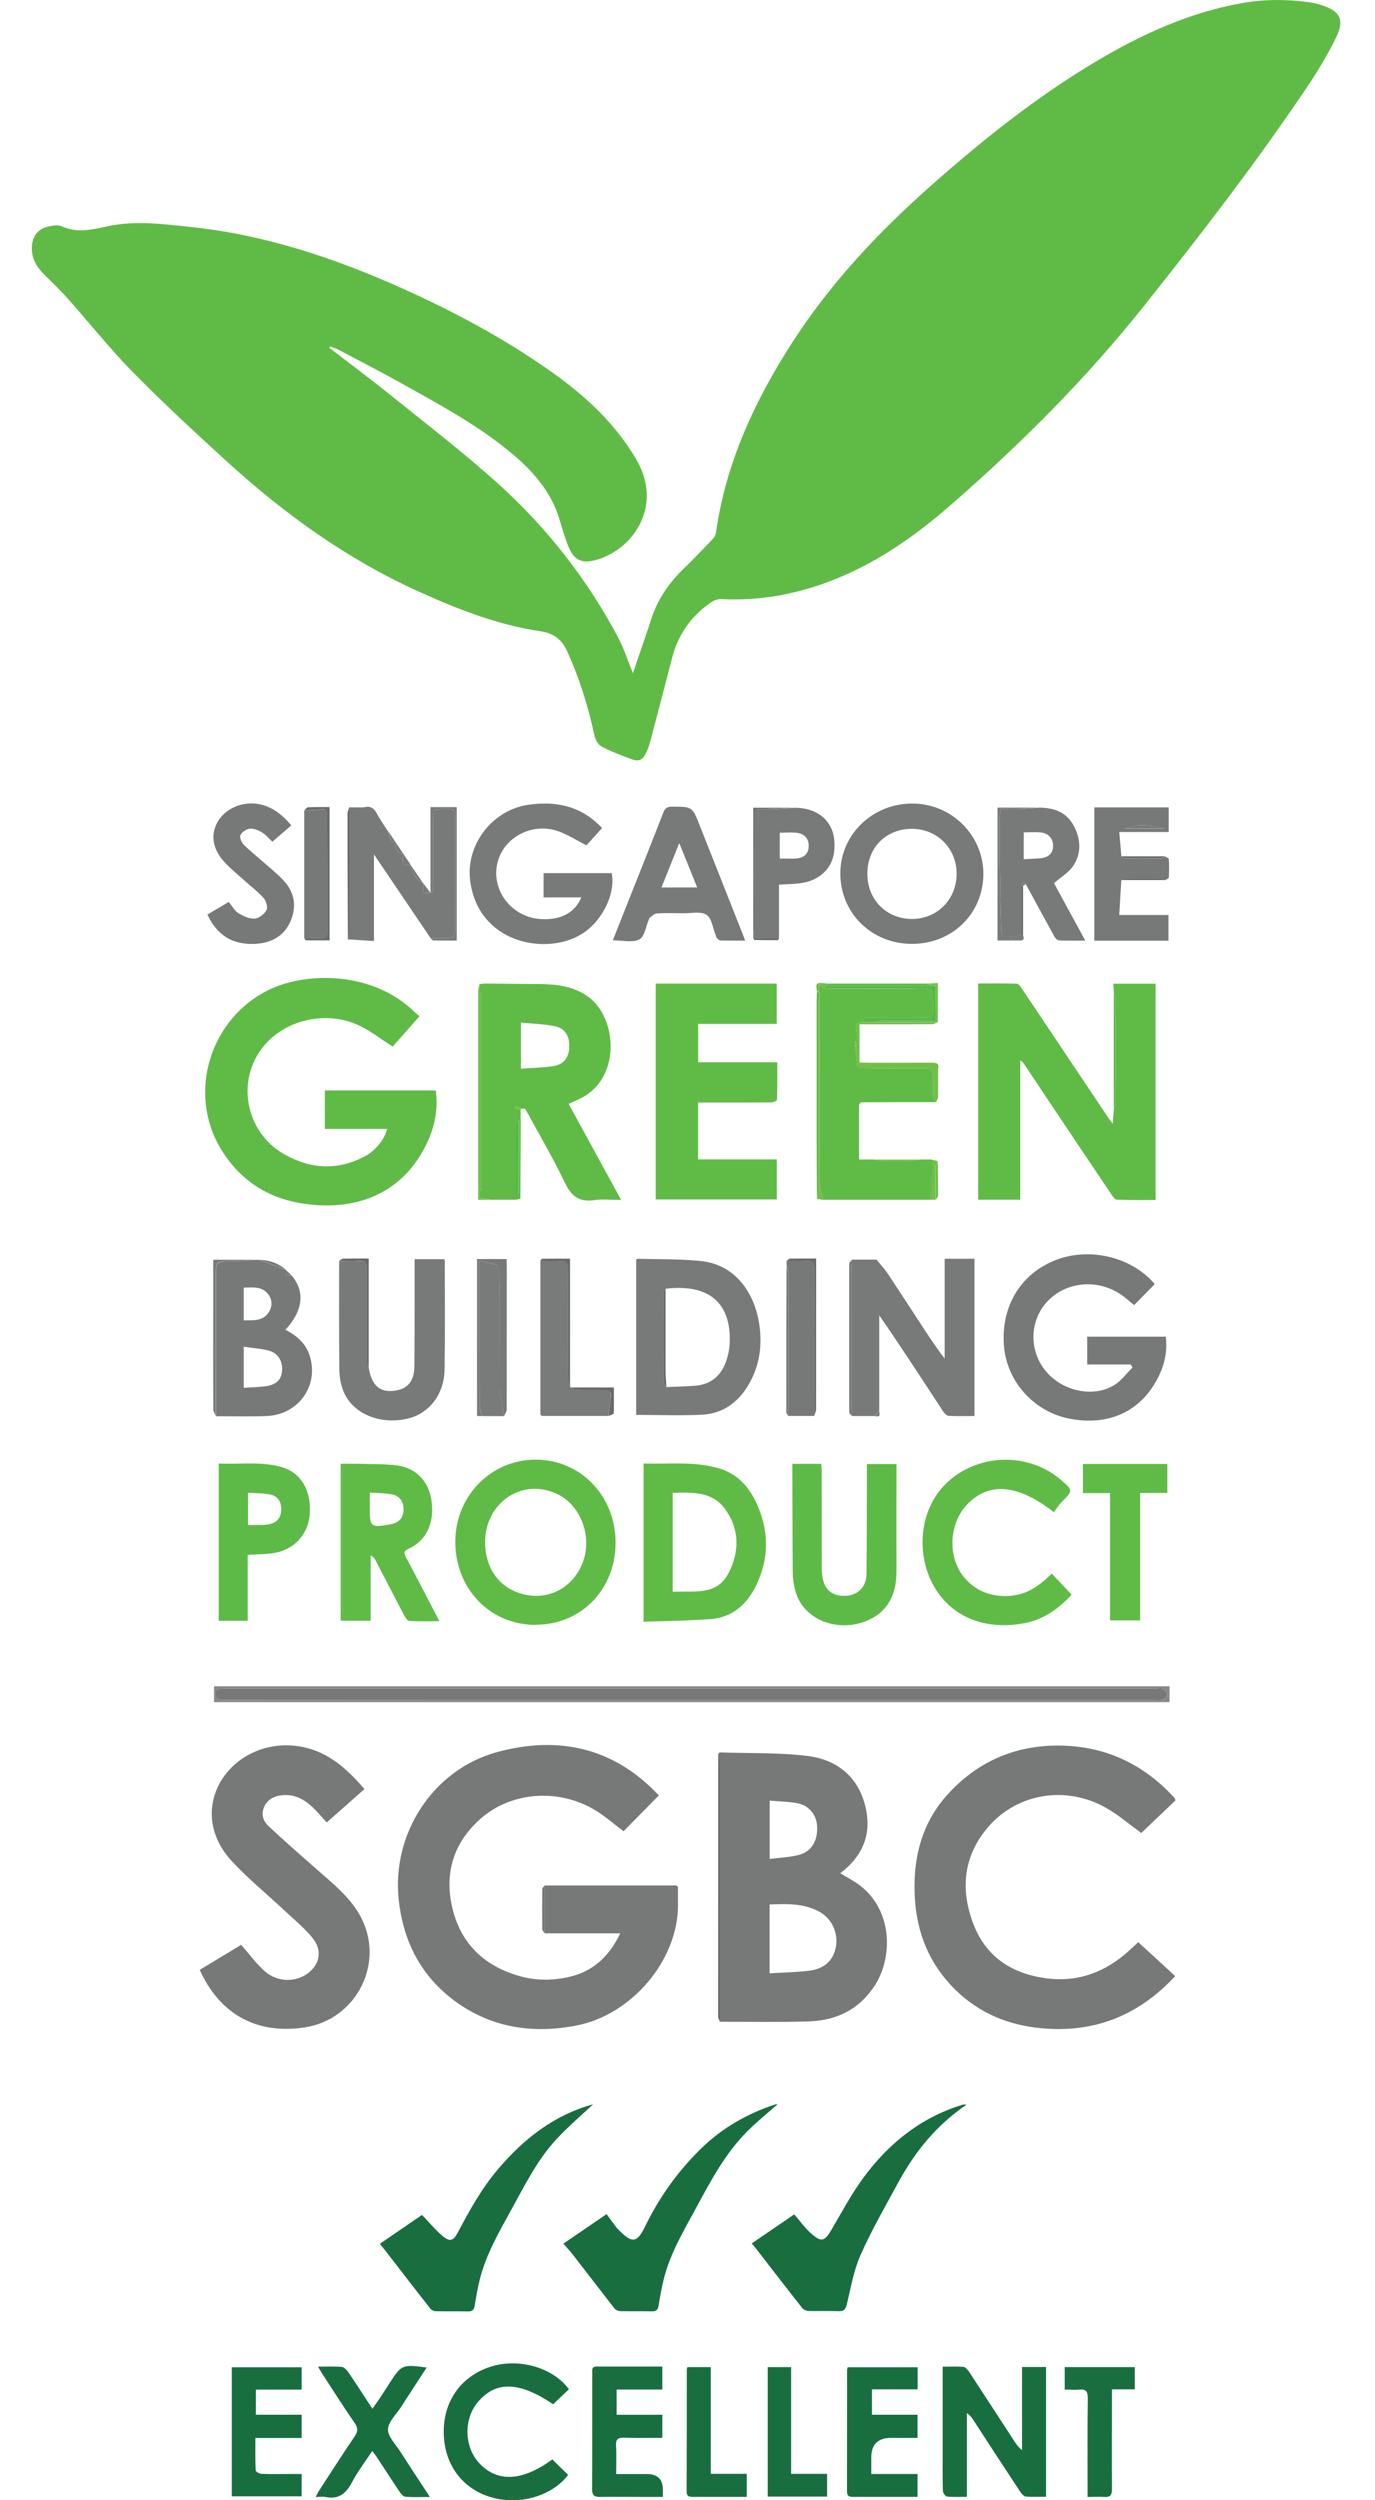 <svg width="33" height="60" viewBox="0 0 33 60" fill="none" xmlns="http://www.w3.org/2000/svg">
<path d="M18.04 53.838C18.389 53.599 18.728 53.369 19.062 53.139C19.201 53.299 19.315 53.463 19.46 53.592C19.715 53.82 19.791 53.79 19.961 53.499C20.207 53.078 20.439 52.643 20.728 52.252C21.329 51.437 22.094 50.822 23.079 50.515C23.111 50.506 23.145 50.495 23.193 50.508C23.123 50.558 23.052 50.608 22.982 50.663C22.376 51.123 21.921 51.708 21.561 52.37C21.25 52.944 20.922 53.51 20.658 54.104C20.492 54.475 20.421 54.892 20.326 55.292C20.296 55.42 20.253 55.468 20.121 55.463C19.888 55.454 19.654 55.463 19.422 55.459C19.367 55.459 19.292 55.434 19.26 55.395C18.892 54.931 18.53 54.459 18.168 53.991C18.134 53.945 18.095 53.902 18.043 53.838H18.04Z" fill="#196E40"/>
<path d="M10.126 53.15C10.297 53.329 10.443 53.505 10.611 53.65C10.791 53.805 10.877 53.785 10.991 53.568C11.269 53.043 11.556 52.524 11.943 52.066C12.575 51.313 13.329 50.742 14.235 50.498C13.971 50.746 13.654 51.017 13.372 51.317C12.901 51.818 12.598 52.435 12.268 53.034C11.977 53.564 11.672 54.09 11.519 54.684C11.465 54.898 11.428 55.116 11.392 55.335C11.376 55.437 11.33 55.471 11.23 55.469C10.973 55.464 10.718 55.469 10.461 55.464C10.415 55.464 10.358 55.439 10.331 55.405C9.953 54.925 9.582 54.442 9.209 53.96C9.184 53.928 9.159 53.898 9.116 53.846C9.462 53.609 9.801 53.377 10.126 53.154V53.15Z" fill="#196E40"/>
<path d="M13.522 53.841C13.875 53.6 14.21 53.373 14.558 53.133C14.64 53.245 14.717 53.352 14.797 53.457C14.815 53.48 14.835 53.5 14.856 53.52C15.168 53.837 15.286 53.83 15.48 53.434C15.819 52.735 16.263 52.112 16.818 51.568C17.328 51.067 17.929 50.725 18.602 50.502C18.623 50.496 18.648 50.498 18.664 50.496C18.427 50.705 18.179 50.905 17.954 51.128C17.419 51.656 17.071 52.312 16.718 52.963C16.42 53.516 16.092 54.058 15.935 54.674C15.88 54.888 15.844 55.107 15.807 55.325C15.791 55.423 15.755 55.469 15.65 55.467C15.393 55.462 15.138 55.467 14.881 55.462C14.833 55.462 14.772 55.428 14.742 55.391C14.41 54.966 14.082 54.536 13.75 54.108C13.686 54.026 13.613 53.948 13.524 53.846L13.522 53.841Z" fill="#196E40"/>
<path d="M23.205 59.918C23.027 59.918 22.877 59.927 22.727 59.911C22.688 59.907 22.631 59.823 22.629 59.775C22.62 59.483 22.624 59.192 22.624 58.901C22.624 58.277 22.624 57.654 22.624 57.03C22.624 56.962 22.624 56.891 22.624 56.795C22.802 56.795 22.966 56.786 23.125 56.8C23.173 56.805 23.225 56.871 23.259 56.918C23.623 57.474 23.985 58.031 24.347 58.587C24.395 58.66 24.443 58.73 24.529 58.798V56.802H25.105V59.916C24.944 59.916 24.782 59.925 24.62 59.911C24.573 59.907 24.518 59.845 24.486 59.798C24.104 59.219 23.726 58.637 23.348 58.056C23.314 58.004 23.275 57.954 23.205 57.908V59.918Z" fill="#196E40"/>
<path d="M13.652 57.338C13.527 57.457 13.401 57.577 13.276 57.696C12.459 57.147 11.902 57.133 11.471 57.641C11.121 58.055 11.137 58.722 11.508 59.116C11.943 59.578 12.541 59.544 13.256 59.02C13.383 59.146 13.508 59.269 13.636 59.391C13.231 59.924 12.402 60.142 11.71 59.904C11.037 59.671 10.638 59.075 10.65 58.322C10.661 57.587 11.089 57.011 11.785 56.792C12.457 56.581 13.274 56.817 13.654 57.336L13.652 57.338Z" fill="#196E40"/>
<path d="M7.641 56.794C7.85 56.794 8.028 56.785 8.205 56.801C8.26 56.806 8.319 56.87 8.356 56.922C8.549 57.204 8.733 57.493 8.938 57.805C9.009 57.703 9.07 57.621 9.125 57.536C9.2 57.425 9.271 57.311 9.343 57.2C9.639 56.742 9.648 56.738 10.24 56.815C10.028 57.138 9.824 57.455 9.621 57.769C9.507 57.944 9.314 58.121 9.312 58.301C9.312 58.479 9.498 58.661 9.61 58.836C9.835 59.189 10.067 59.537 10.318 59.922C10.099 59.922 9.91 59.931 9.724 59.915C9.676 59.91 9.623 59.842 9.589 59.794C9.4 59.514 9.218 59.23 9.032 58.948C9.007 58.911 8.977 58.877 8.934 58.818C8.761 59.08 8.581 59.316 8.444 59.576C8.303 59.842 8.123 59.986 7.812 59.922C7.746 59.908 7.673 59.922 7.575 59.922C7.609 59.858 7.63 59.815 7.655 59.774C7.937 59.339 8.217 58.902 8.508 58.474C8.588 58.356 8.599 58.274 8.515 58.151C8.253 57.771 8.007 57.384 7.755 56.997C7.718 56.94 7.684 56.881 7.634 56.797L7.641 56.794Z" fill="#196E40"/>
<path d="M7.24 58.506H6.129C6.129 58.775 6.125 59.029 6.136 59.282C6.136 59.314 6.223 59.364 6.271 59.366C6.51 59.376 6.749 59.369 6.988 59.369C7.067 59.369 7.149 59.369 7.24 59.369V59.906H5.563V56.808H7.24V57.345H6.141V57.948H7.24V58.506Z" fill="#196E40"/>
<path d="M15.896 56.795V57.343H14.799V57.949H15.896V58.502C15.586 58.502 15.286 58.509 14.986 58.499C14.838 58.495 14.774 58.531 14.785 58.693C14.799 58.907 14.788 59.123 14.788 59.371C15.043 59.371 15.284 59.371 15.527 59.371C15.784 59.371 15.911 59.5 15.91 59.758C15.91 59.804 15.91 59.852 15.91 59.92C15.75 59.92 15.6 59.92 15.452 59.92C15.102 59.92 14.751 59.915 14.403 59.92C14.264 59.922 14.21 59.883 14.21 59.733C14.216 58.807 14.212 57.878 14.214 56.952C14.214 56.879 14.194 56.792 14.316 56.792C14.84 56.792 15.363 56.792 15.901 56.792L15.896 56.795Z" fill="#196E40"/>
<path d="M22.024 56.808V57.338H20.927V57.948H22.021V58.504C21.81 58.504 21.598 58.504 21.384 58.504C21.068 58.504 20.911 58.661 20.911 58.975C20.911 59.098 20.911 59.218 20.911 59.369H22.021V59.919C21.773 59.919 21.523 59.919 21.272 59.919C21.004 59.919 20.735 59.919 20.467 59.919C20.376 59.919 20.328 59.897 20.328 59.792C20.33 58.818 20.328 57.844 20.33 56.87C20.33 56.854 20.337 56.838 20.344 56.808H22.019H22.024Z" fill="#196E40"/>
<path d="M25.553 57.345V56.805H27.235V57.338H26.687C26.687 57.426 26.687 57.495 26.687 57.563C26.687 58.287 26.682 59.008 26.687 59.732C26.687 59.878 26.644 59.932 26.5 59.921C26.375 59.912 26.248 59.921 26.102 59.921C26.102 59.832 26.102 59.764 26.102 59.696C26.102 58.979 26.097 58.262 26.107 57.545C26.107 57.379 26.054 57.329 25.897 57.345C25.788 57.356 25.679 57.345 25.553 57.345Z" fill="#196E40"/>
<path d="M18.987 59.366H19.85V59.912H18.425V56.805H18.987V59.366Z" fill="#196E40"/>
<path d="M16.502 56.805H17.059V59.366H17.922V59.919C17.819 59.919 17.717 59.919 17.614 59.919C17.289 59.919 16.961 59.919 16.636 59.919C16.547 59.919 16.479 59.914 16.479 59.791C16.483 58.813 16.483 57.834 16.483 56.855C16.483 56.844 16.49 56.835 16.499 56.805H16.502Z" fill="#196E40"/>
<path d="M7.905 8.348C8.376 8.71 8.854 9.065 9.316 9.436C10.208 10.155 11.121 10.854 11.97 11.621C13.14 12.679 14.105 13.918 14.845 15.317C14.981 15.577 15.07 15.859 15.191 16.157C15.234 16.025 15.275 15.905 15.316 15.784C15.421 15.477 15.53 15.172 15.628 14.862C15.778 14.393 16.044 14.002 16.395 13.66C16.636 13.426 16.868 13.185 17.1 12.941C17.141 12.898 17.178 12.836 17.184 12.78C17.419 11.109 18.111 9.623 19.012 8.223C19.934 6.791 21.09 5.562 22.363 4.438C23.639 3.309 24.971 2.251 26.448 1.39C27.495 0.78 28.592 0.293 29.794 0.077C30.333 -0.021 30.877 -0.021 31.421 0.054C31.519 0.068 31.615 0.091 31.708 0.12C32.156 0.261 32.275 0.464 32.072 0.887C31.863 1.322 31.606 1.741 31.335 2.141C30.131 3.928 28.815 5.633 27.474 7.319C26.091 9.063 24.525 10.627 22.854 12.088C21.973 12.859 21.026 13.528 19.922 13.947C19.085 14.266 18.218 14.423 17.319 14.377C17.239 14.373 17.146 14.4 17.08 14.446C16.599 14.769 16.283 15.21 16.135 15.773C15.96 16.451 15.782 17.127 15.603 17.805C15.58 17.894 15.546 17.983 15.507 18.065C15.425 18.244 15.336 18.285 15.147 18.215C14.906 18.124 14.66 18.035 14.435 17.914C14.351 17.869 14.285 17.741 14.264 17.639C14.114 16.94 13.902 16.264 13.604 15.613C13.477 15.338 13.283 15.197 12.971 15.149C11.938 14.996 10.973 14.616 10.026 14.186C8.328 13.415 6.833 12.338 5.46 11.088C4.687 10.383 3.917 9.671 3.182 8.924C2.636 8.369 2.149 7.752 1.63 7.169C1.45 6.967 1.252 6.778 1.059 6.586C0.874 6.404 0.754 6.195 0.765 5.926C0.776 5.656 0.924 5.478 1.188 5.43C1.284 5.412 1.398 5.392 1.48 5.43C1.853 5.601 2.206 5.512 2.583 5.43C3.241 5.289 3.91 5.376 4.573 5.446C6.35 5.633 8.019 6.188 9.639 6.914C10.889 7.474 12.093 8.118 13.213 8.908C14.032 9.486 14.76 10.149 15.275 11.032C15.908 12.122 15.225 13.144 14.367 13.419C13.966 13.547 13.77 13.46 13.622 13.066C13.554 12.882 13.495 12.693 13.44 12.504C13.236 11.785 12.758 11.266 12.198 10.811C11.412 10.171 10.522 9.696 9.644 9.204C9.139 8.922 8.624 8.658 8.112 8.387C8.053 8.355 7.987 8.339 7.923 8.316C7.916 8.328 7.912 8.339 7.905 8.35V8.348Z" fill="#60BB46"/>
<path d="M16.272 45.733C16.265 47.044 15.165 48.353 13.825 48.61C12.78 48.81 11.788 48.662 10.916 48.02C10.101 47.419 9.676 46.586 9.569 45.587C9.398 44.001 10.393 42.465 11.929 42.046C13.408 41.643 14.738 41.939 15.812 43.086C15.523 43.38 15.241 43.666 14.965 43.946C14.744 43.78 14.537 43.596 14.303 43.452C13.422 42.908 12.27 42.992 11.533 43.646C10.864 44.237 10.654 44.991 10.868 45.833C11.084 46.682 11.669 47.21 12.514 47.433C12.876 47.529 13.247 47.529 13.615 47.451C14.212 47.328 14.612 46.967 14.886 46.395H13.071C13.071 46.013 13.071 45.63 13.071 45.246C14.125 45.246 15.181 45.246 16.235 45.246C16.247 45.257 16.258 45.269 16.272 45.282V45.35C16.272 45.478 16.272 45.605 16.272 45.733Z" fill="#777979"/>
<path d="M17.241 42.081C17.255 42.072 17.267 42.054 17.28 42.054C17.979 42.077 18.685 42.054 19.377 42.138C20.075 42.225 20.59 42.623 20.767 43.342C20.931 44 20.715 44.537 20.166 44.954C20.273 45.018 20.371 45.075 20.467 45.131C21.434 45.703 21.45 46.936 21.004 47.633C20.631 48.218 20.084 48.486 19.415 48.509C18.703 48.532 17.99 48.516 17.278 48.518C17.278 46.445 17.278 44.369 17.278 42.295C17.278 42.225 17.253 42.154 17.239 42.084L17.241 42.081ZM18.471 47.355C18.796 47.335 19.103 47.33 19.406 47.294C19.675 47.262 19.909 47.15 20.018 46.873C20.166 46.502 20.014 46.062 19.654 45.871C19.283 45.673 18.878 45.687 18.471 45.703V47.355ZM18.473 44.61C18.723 44.576 18.962 44.572 19.185 44.51C19.483 44.426 19.625 44.171 19.611 43.834C19.599 43.561 19.427 43.333 19.149 43.276C18.933 43.233 18.707 43.231 18.473 43.21V44.608V44.61Z" fill="#777979"/>
<path d="M28.217 43.2C27.937 43.467 27.654 43.735 27.39 43.988C27.106 43.781 26.851 43.56 26.562 43.394C25.606 42.841 24.425 43.023 23.719 43.84C23.116 44.539 23.043 45.349 23.366 46.184C23.671 46.967 24.295 47.37 25.117 47.475C25.895 47.575 26.55 47.315 27.117 46.794C27.195 46.724 27.27 46.653 27.318 46.608C27.616 46.881 27.912 47.151 28.205 47.422C27.324 48.369 26.271 48.788 25.005 48.674C24.199 48.601 23.494 48.312 22.913 47.734C22.185 47.008 21.916 46.114 21.951 45.11C21.978 44.345 22.215 43.651 22.729 43.077C23.478 42.244 24.429 41.851 25.544 41.892C26.569 41.93 27.434 42.344 28.137 43.091C28.157 43.111 28.176 43.134 28.194 43.157C28.201 43.166 28.203 43.178 28.212 43.203L28.217 43.2Z" fill="#777979"/>
<path d="M10.069 24.385C9.828 24.659 9.617 24.9 9.425 25.116C9.143 24.936 8.904 24.75 8.64 24.62C7.857 24.235 6.849 24.46 6.319 25.116C5.663 25.926 5.886 27.155 6.806 27.69C7.438 28.057 8.101 28.1 8.758 27.747C9.023 27.606 9.239 27.324 9.289 27.092H7.796V26.168H10.459C10.513 26.573 10.45 26.966 10.286 27.344C9.751 28.569 8.656 29.074 7.331 28.892C6.466 28.774 5.79 28.355 5.324 27.61C4.473 26.252 5.035 24.417 6.489 23.737C7.361 23.327 8.945 23.297 9.956 24.292C10.001 24.335 10.054 24.372 10.074 24.388L10.069 24.385Z" fill="#5FBB46"/>
<path d="M8.747 42.934C8.44 43.207 8.144 43.467 7.841 43.735C7.73 43.614 7.627 43.489 7.513 43.38C7.297 43.171 7.047 43.039 6.73 43.086C6.546 43.114 6.4 43.205 6.332 43.38C6.264 43.551 6.323 43.71 6.446 43.824C6.84 44.19 7.242 44.545 7.648 44.9C8.005 45.212 8.374 45.513 8.62 45.931C9.275 47.054 8.581 48.469 7.295 48.656C6.116 48.827 5.258 48.301 4.793 47.272C5.133 47.067 5.472 46.862 5.788 46.671C5.984 46.894 6.148 47.122 6.353 47.304C6.66 47.577 7.115 47.577 7.409 47.338C7.686 47.115 7.736 46.792 7.493 46.496C7.295 46.257 7.051 46.057 6.824 45.845C6.403 45.449 5.95 45.083 5.56 44.659C5.032 44.086 4.951 43.389 5.269 42.8C5.611 42.172 6.332 41.816 7.07 41.894C7.796 41.969 8.289 42.399 8.749 42.936L8.747 42.934Z" fill="#777979"/>
<path d="M26.733 23.835C26.728 23.762 26.726 23.689 26.721 23.607H27.734V28.797C27.427 28.797 27.117 28.801 26.808 28.79C26.762 28.79 26.71 28.717 26.676 28.667C26.161 27.904 25.651 27.14 25.139 26.375C24.946 26.086 24.755 25.797 24.561 25.508C24.55 25.492 24.529 25.48 24.486 25.446V28.79H23.476V23.601C23.785 23.601 24.095 23.596 24.404 23.607C24.448 23.607 24.497 23.685 24.532 23.735C25.23 24.777 25.929 25.822 26.628 26.867C26.644 26.889 26.66 26.91 26.705 26.969C26.717 26.823 26.724 26.719 26.733 26.616C26.746 26.564 26.771 26.512 26.771 26.457C26.774 25.638 26.774 24.816 26.771 23.997C26.771 23.944 26.746 23.89 26.735 23.837L26.733 23.835Z" fill="#5FBB46"/>
<path d="M12.377 28.791C12.179 28.791 11.983 28.791 11.785 28.791C11.699 28.777 11.612 28.762 11.512 28.746V28.591C11.524 28.579 11.535 28.566 11.546 28.554C11.551 28.552 11.555 28.55 11.56 28.548C11.555 28.541 11.551 28.534 11.546 28.527C11.546 26.961 11.546 25.395 11.546 23.829C11.558 23.82 11.571 23.813 11.583 23.804C11.571 23.813 11.56 23.82 11.546 23.829C11.535 23.829 11.524 23.829 11.512 23.829L11.505 23.618C11.54 23.613 11.576 23.609 11.61 23.604C11.635 23.604 11.66 23.604 11.685 23.604C11.708 23.604 11.728 23.604 11.751 23.604C12.129 23.609 12.505 23.611 12.882 23.615C12.914 23.615 12.948 23.615 12.98 23.615C13.383 23.622 13.772 23.672 14.116 23.918C14.822 24.423 14.938 25.951 13.836 26.404C13.779 26.429 13.722 26.456 13.647 26.49C14.064 27.25 14.476 28.004 14.908 28.796C14.674 28.796 14.466 28.771 14.266 28.8C13.902 28.855 13.711 28.707 13.556 28.381C13.272 27.787 12.937 27.218 12.623 26.64C12.614 26.629 12.605 26.617 12.598 26.606C12.571 26.606 12.543 26.606 12.518 26.606L12.373 26.545C12.368 26.561 12.363 26.574 12.361 26.59C12.407 26.611 12.45 26.629 12.495 26.649C12.495 26.718 12.495 26.788 12.495 26.857C12.482 26.868 12.466 26.877 12.452 26.888C12.43 26.916 12.386 26.943 12.386 26.97C12.382 27.532 12.384 28.097 12.384 28.659C12.404 28.659 12.427 28.659 12.448 28.659C12.45 28.07 12.452 27.478 12.454 26.888C12.468 26.888 12.482 26.888 12.498 26.888C12.495 27.514 12.493 28.14 12.489 28.768C12.452 28.775 12.418 28.784 12.382 28.791H12.377ZM12.502 25.646C12.778 25.625 13.03 25.623 13.281 25.584C13.522 25.548 13.645 25.388 13.661 25.159C13.679 24.895 13.579 24.685 13.34 24.633C13.071 24.571 12.787 24.569 12.502 24.54V25.646Z" fill="#60BB46"/>
<path d="M16.754 27.822H18.643V28.784H15.737V23.604H18.641V24.571H16.756V25.493H18.655C18.655 25.805 18.659 26.099 18.648 26.392C18.648 26.417 18.552 26.456 18.5 26.456C17.986 26.46 17.469 26.458 16.952 26.458C16.891 26.458 16.829 26.458 16.754 26.458V27.822Z" fill="#60BB46"/>
<path d="M22.322 28.792C21.498 28.792 20.676 28.792 19.852 28.792C19.841 28.792 19.829 28.792 19.818 28.792C19.795 28.792 19.77 28.792 19.747 28.792C19.724 28.663 19.681 28.533 19.681 28.401C19.677 26.878 19.679 25.358 19.679 23.835C19.668 23.822 19.654 23.808 19.643 23.794C19.654 23.74 19.665 23.685 19.679 23.63C19.713 23.662 19.747 23.694 19.781 23.726C20.482 23.726 21.181 23.726 21.882 23.728C22.048 23.728 22.265 23.687 22.36 23.774C22.444 23.849 22.378 24.079 22.397 24.238C22.415 24.4 22.344 24.429 22.199 24.427C21.753 24.418 21.309 24.422 20.863 24.425C20.81 24.425 20.758 24.431 20.683 24.436C20.724 24.484 20.742 24.507 20.76 24.527C20.576 24.532 20.523 24.579 20.544 24.707C20.569 24.864 20.583 25.026 20.599 25.183C20.585 25.183 20.569 25.185 20.555 25.187C20.551 25.121 20.544 25.053 20.539 24.987C20.53 24.987 20.519 24.989 20.51 24.991C20.532 25.187 20.553 25.383 20.58 25.606C20.683 25.615 20.824 25.636 20.965 25.638C21.334 25.642 21.705 25.638 22.073 25.638C22.39 25.638 22.394 25.642 22.394 25.97C22.394 26.027 22.397 26.086 22.394 26.143C22.387 26.252 22.383 26.362 22.467 26.448C21.875 26.448 21.284 26.45 20.692 26.453C20.683 26.453 20.671 26.453 20.66 26.453C20.644 26.475 20.617 26.498 20.617 26.521C20.614 26.947 20.617 27.375 20.617 27.825H20.97C21.024 27.837 21.076 27.857 21.131 27.859C21.395 27.864 21.659 27.864 21.923 27.859C21.978 27.859 22.03 27.837 22.085 27.825C22.176 27.825 22.267 27.825 22.36 27.825C22.374 27.88 22.399 27.937 22.397 27.991C22.378 28.258 22.353 28.522 22.331 28.788L22.322 28.792Z" fill="#60BB46"/>
<path d="M27.135 32.744H26.093V32.077H27.977C28.021 32.405 27.957 32.724 27.811 33.024C27.401 33.862 26.63 34.228 25.672 34.046C24.816 33.882 24.16 33.154 24.094 32.291C24.024 31.365 24.477 30.596 25.292 30.256C26.106 29.917 27.126 30.145 27.697 30.794C27.704 30.803 27.706 30.814 27.709 30.821C27.547 30.987 27.386 31.151 27.219 31.319C27.11 31.233 27.01 31.137 26.896 31.062C26.147 30.561 25.144 30.871 24.868 31.681C24.698 32.187 24.864 32.749 25.285 33.088C25.71 33.431 26.336 33.504 26.76 33.227C26.921 33.122 27.042 32.954 27.181 32.815C27.167 32.792 27.151 32.769 27.137 32.746L27.135 32.744Z" fill="#777979"/>
<path d="M12.858 38.993C11.767 38.995 10.932 38.137 10.928 37.008C10.923 35.909 11.777 35.03 12.851 35.028C13.932 35.026 14.772 35.895 14.774 37.019C14.774 38.139 13.952 38.988 12.858 38.99V38.993ZM11.642 37.013C11.642 37.572 11.92 38.016 12.384 38.201C13.017 38.453 13.668 38.194 13.952 37.577C14.237 36.965 13.982 36.168 13.411 35.872C12.571 35.438 11.642 36.036 11.642 37.013Z" fill="#5FBB46"/>
<path d="M21.001 33.981C20.817 33.981 20.63 33.981 20.446 33.981C20.446 32.729 20.446 31.48 20.446 30.228C20.644 30.228 20.84 30.228 21.038 30.228C21.111 30.317 21.183 30.405 21.259 30.497L21.252 30.503L21.256 30.494C21.281 30.531 21.306 30.565 21.331 30.601C21.552 30.94 21.775 31.277 21.996 31.616C22.212 31.949 22.426 32.281 22.672 32.604V30.207H23.387V33.981C23.18 33.981 22.973 33.988 22.765 33.977C22.718 33.974 22.663 33.913 22.631 33.865C22.13 33.1 21.634 32.331 21.102 31.566V33.84C21.067 33.886 21.035 33.931 21.001 33.977V33.981Z" fill="#787979"/>
<path d="M15.268 33.954V30.23C15.282 30.221 15.289 30.206 15.298 30.208C15.801 30.221 16.306 30.21 16.807 30.26C17.697 30.347 18.111 31.091 18.216 31.739C18.293 32.213 18.25 32.677 18.031 33.11C17.785 33.597 17.403 33.922 16.843 33.95C16.324 33.975 15.803 33.954 15.268 33.954ZM15.996 33.287C16.222 33.276 16.447 33.271 16.672 33.255C17.048 33.23 17.296 33.028 17.421 32.682C17.471 32.543 17.505 32.391 17.512 32.242C17.558 31.243 16.991 30.806 15.976 30.927C15.96 30.959 15.928 30.993 15.928 31.025C15.926 31.742 15.926 32.456 15.928 33.173C15.928 33.212 15.974 33.251 15.996 33.289V33.287Z" fill="#787A7A"/>
<path d="M15.446 38.917V35.12C16.058 35.141 16.666 35.061 17.26 35.239C17.66 35.357 17.938 35.635 18.12 35.999C18.462 36.684 18.475 37.385 18.136 38.07C17.92 38.505 17.569 38.814 17.064 38.853C16.529 38.896 15.992 38.899 15.448 38.917H15.446ZM16.145 38.2C16.652 38.17 17.201 38.307 17.487 37.747C17.754 37.228 17.749 36.686 17.396 36.206C17.087 35.785 16.611 35.815 16.145 35.824V38.2Z" fill="#5FBB46"/>
<path d="M6.155 30.231C6.178 30.231 6.2 30.233 6.225 30.235C6.437 30.315 6.646 30.393 6.858 30.472C6.869 30.481 6.879 30.493 6.89 30.502C6.876 30.538 6.865 30.577 6.851 30.613C6.849 30.618 6.847 30.622 6.844 30.627C6.847 30.622 6.849 30.618 6.853 30.613C6.904 30.613 6.951 30.611 7.001 30.609C7.325 31 7.275 31.451 6.851 31.911C7.122 32.052 7.341 32.238 7.434 32.539C7.659 33.251 7.165 33.95 6.398 33.982C5.993 33.998 5.588 33.986 5.183 33.986C5.183 32.876 5.183 31.765 5.183 30.654C5.183 30.267 5.183 30.272 5.577 30.265C5.77 30.263 5.964 30.245 6.157 30.233L6.155 30.231ZM5.85 33.304C6.041 33.29 6.218 33.29 6.394 33.263C6.64 33.224 6.751 33.106 6.769 32.901C6.79 32.687 6.685 32.482 6.478 32.42C6.28 32.361 6.068 32.352 5.85 32.318V33.304ZM5.85 31.685C6.084 31.683 6.314 31.708 6.453 31.487C6.537 31.351 6.539 31.194 6.439 31.062C6.287 30.861 6.068 30.896 5.85 30.9V31.688V31.685Z" fill="#777979"/>
<path d="M10.547 38.905C10.29 38.905 10.056 38.914 9.821 38.898C9.776 38.896 9.724 38.809 9.694 38.752C9.464 38.318 9.241 37.88 9.013 37.444C8.991 37.4 8.961 37.359 8.895 37.325V38.893H8.176V35.127C8.31 35.127 8.44 35.124 8.572 35.127C8.89 35.136 9.209 35.127 9.525 35.167C9.983 35.224 10.286 35.548 10.354 35.998C10.436 36.533 10.242 36.965 9.81 37.166C9.685 37.223 9.689 37.266 9.742 37.368C10.008 37.867 10.268 38.37 10.545 38.905H10.547ZM8.875 35.818C8.875 35.966 8.875 36.076 8.875 36.185C8.875 36.647 8.895 36.663 9.357 36.583C9.368 36.583 9.38 36.579 9.391 36.576C9.587 36.533 9.68 36.419 9.685 36.228C9.689 36.041 9.596 35.898 9.409 35.862C9.243 35.83 9.068 35.832 8.875 35.818ZM8.249 35.261L8.221 35.256V38.666C8.221 38.666 8.24 38.666 8.249 38.666V35.261Z" fill="#5FBB46"/>
<path d="M25.292 36.288C24.413 35.603 23.717 35.56 23.2 36.117C22.756 36.595 22.74 37.422 23.177 37.897C23.457 38.202 23.815 38.323 24.227 38.298C24.641 38.273 24.953 38.054 25.242 37.761C25.403 37.934 25.556 38.095 25.72 38.27C25.408 38.596 25.071 38.851 24.636 38.942C23.644 39.149 22.747 38.803 22.333 37.909C22.003 37.199 22.046 36.083 22.888 35.444C23.644 34.87 24.741 34.895 25.46 35.512C25.758 35.769 25.756 35.767 25.483 36.042C25.41 36.115 25.355 36.206 25.292 36.293V36.288Z" fill="#5FBB46"/>
<path d="M19.014 35.129H19.711C19.713 35.189 19.72 35.239 19.72 35.289C19.72 36.053 19.72 36.818 19.722 37.583C19.722 37.658 19.724 37.733 19.733 37.808C19.777 38.145 19.963 38.307 20.291 38.295C20.589 38.284 20.794 38.086 20.796 37.767C20.805 36.973 20.803 36.181 20.805 35.387C20.805 35.307 20.805 35.227 20.805 35.134H21.516C21.516 35.23 21.516 35.314 21.516 35.4C21.516 36.172 21.513 36.941 21.516 37.713C21.516 38.252 21.313 38.687 20.801 38.896C20.1 39.185 19.258 38.871 19.082 38.154C19.048 38.015 19.026 37.867 19.026 37.724C19.019 36.948 19.019 36.172 19.016 35.396C19.016 35.314 19.016 35.234 19.016 35.132L19.014 35.129Z" fill="#5DBA47"/>
<path d="M8.852 32.835C8.927 33.274 9.143 33.442 9.535 33.363C9.799 33.308 9.94 33.126 9.944 32.801C9.951 32.302 9.949 31.804 9.951 31.308C9.951 30.948 9.951 30.591 9.951 30.217H10.659C10.659 30.217 10.675 30.238 10.675 30.247C10.675 31.121 10.684 31.995 10.67 32.869C10.661 33.442 10.322 33.891 9.844 34.027C9.255 34.194 8.64 34.007 8.346 33.579C8.196 33.358 8.148 33.108 8.144 32.853C8.135 31.99 8.139 31.128 8.139 30.265C8.301 30.265 8.463 30.274 8.624 30.265C8.758 30.256 8.804 30.299 8.802 30.438C8.795 31.178 8.797 31.918 8.802 32.657C8.802 32.716 8.836 32.778 8.854 32.837L8.852 32.835Z" fill="#787A7A"/>
<path d="M14.449 19.872C14.312 20.024 14.18 20.17 14.075 20.286C13.811 20.154 13.588 20.002 13.34 19.929C12.787 19.767 12.2 20.052 11.993 20.543C11.697 21.242 12.218 22.023 13.001 22.057C13.468 22.077 13.795 21.904 13.952 21.535H13.046V20.953H14.681C14.781 21.463 14.437 22.139 13.932 22.432C13.067 22.938 11.467 22.621 11.283 21.126C11.178 20.272 11.811 19.444 12.669 19.314C13.356 19.212 13.966 19.351 14.446 19.869L14.449 19.872Z" fill="#787979"/>
<path d="M21.884 22.651C20.915 22.649 20.166 21.909 20.168 20.956C20.168 20.029 20.942 19.28 21.896 19.283C22.838 19.283 23.605 20.047 23.601 20.978C23.596 21.927 22.849 22.654 21.884 22.651ZM20.817 20.958C20.81 21.584 21.268 22.05 21.887 22.053C22.49 22.053 22.956 21.586 22.959 20.974C22.961 20.364 22.499 19.893 21.891 19.89C21.27 19.888 20.821 20.332 20.817 20.958Z" fill="#787979"/>
<path d="M10.331 22.509C9.885 21.849 9.439 21.191 8.975 20.504V22.582C8.752 22.568 8.549 22.557 8.347 22.543C8.358 22.477 8.379 22.411 8.379 22.347C8.381 21.355 8.381 20.365 8.381 19.373C8.401 19.373 8.424 19.373 8.445 19.375C8.54 19.375 8.636 19.375 8.729 19.375C8.87 19.334 8.966 19.38 9.036 19.509C9.111 19.648 9.202 19.78 9.287 19.914C9.3 19.933 9.312 19.948 9.325 19.967V19.962C9.339 20.074 9.344 20.192 9.494 20.212C9.489 20.398 9.55 20.489 9.676 20.486C9.653 20.761 9.665 20.779 9.856 20.754L9.858 20.761C9.892 20.948 9.983 21.096 10.152 21.191C10.156 21.269 10.161 21.346 10.163 21.416C10.341 21.464 10.402 21.421 10.4 21.246C10.388 20.761 10.395 20.274 10.397 19.789C10.397 19.375 10.336 19.423 10.782 19.416C10.889 19.416 10.921 19.455 10.921 19.557C10.919 20.488 10.919 21.419 10.921 22.35C10.921 22.463 10.866 22.509 10.766 22.511C10.623 22.514 10.477 22.511 10.331 22.511V22.509Z" fill="#787979"/>
<path d="M5.945 37.313V38.895H5.249V35.121C5.756 35.144 6.262 35.066 6.753 35.205C7.231 35.337 7.482 35.783 7.432 36.355C7.386 36.855 7.026 37.22 6.507 37.279C6.33 37.299 6.15 37.301 5.945 37.313ZM5.954 36.596C6.075 36.596 6.177 36.596 6.28 36.596C6.337 36.596 6.396 36.591 6.451 36.58C6.646 36.541 6.742 36.428 6.749 36.236C6.756 36.034 6.667 35.897 6.469 35.861C6.303 35.831 6.132 35.834 5.952 35.822V36.598L5.954 36.596Z" fill="#5DBA47"/>
<path d="M17.886 22.572C17.674 22.572 17.485 22.574 17.296 22.57C17.264 22.57 17.23 22.535 17.205 22.51C17.189 22.497 17.187 22.469 17.178 22.447C17.107 22.276 17.084 22.037 16.957 21.953C16.823 21.864 16.591 21.919 16.399 21.916C16.185 21.914 15.969 21.907 15.758 21.921C15.701 21.925 15.646 21.989 15.589 22.028C15.582 22.032 15.58 22.048 15.575 22.06C15.5 22.228 15.471 22.481 15.343 22.544C15.179 22.629 14.938 22.565 14.708 22.565C14.79 22.358 14.87 22.155 14.95 21.953C15.273 21.136 15.601 20.321 15.919 19.501C15.962 19.39 16.017 19.356 16.133 19.358C16.616 19.358 16.616 19.358 16.795 19.813C17.123 20.646 17.456 21.479 17.785 22.315C17.817 22.394 17.847 22.474 17.886 22.576V22.572ZM16.732 21.297C16.591 20.944 16.454 20.608 16.302 20.232C16.149 20.614 16.015 20.949 15.876 21.297H16.732Z" fill="#787A7A"/>
<path d="M24.93 19.381C25.287 19.381 25.597 19.484 25.774 19.823C25.94 20.142 25.959 20.478 25.756 20.781C25.649 20.94 25.465 21.047 25.296 21.193C25.529 21.619 25.781 22.083 26.047 22.572C25.822 22.572 25.622 22.577 25.422 22.568C25.383 22.568 25.331 22.522 25.31 22.484C25.078 22.062 24.85 21.642 24.62 21.218C24.604 21.2 24.588 21.184 24.57 21.166C24.552 21.195 24.532 21.225 24.513 21.257C24.513 21.651 24.513 22.047 24.513 22.44C24.381 22.456 24.249 22.484 24.117 22.484C24.088 22.484 24.033 22.388 24.031 22.333C24.013 21.769 24.001 21.204 23.992 20.64C23.988 20.303 23.99 19.964 23.992 19.627C23.992 19.557 24.01 19.486 24.019 19.416C24.195 19.416 24.352 19.42 24.506 19.416C24.648 19.411 24.789 19.395 24.93 19.384V19.381ZM24.57 19.973V20.619C24.714 20.61 24.846 20.608 24.978 20.595C25.176 20.572 25.271 20.472 25.274 20.301C25.274 20.119 25.16 19.991 24.964 19.975C24.839 19.964 24.711 19.975 24.57 19.975V19.973Z" fill="#787979"/>
<path d="M26.912 21.122C26.896 21.396 26.878 21.666 26.862 21.958H28.043V22.575H26.263V19.375H28.048V19.966H26.862C26.88 20.173 26.896 20.362 26.914 20.551C26.942 20.567 26.967 20.599 26.994 20.599C27.288 20.604 27.581 20.604 27.877 20.599C27.902 20.599 27.93 20.567 27.954 20.549C27.989 20.572 28.05 20.592 28.052 20.615C28.061 20.763 28.061 20.913 28.052 21.061C28.052 21.084 27.991 21.104 27.957 21.125C27.904 21.113 27.85 21.091 27.797 21.091C27.568 21.086 27.338 21.086 27.11 21.091C27.044 21.091 26.98 21.113 26.914 21.125L26.912 21.122ZM27.964 19.887C27.645 19.814 27.324 19.748 27.003 19.887H27.964Z" fill="#777979"/>
<path d="M4.978 21.947C5.149 21.846 5.322 21.744 5.49 21.644C5.57 21.742 5.629 21.856 5.72 21.913C5.836 21.985 5.982 22.051 6.112 22.044C6.214 22.038 6.344 21.935 6.396 21.84C6.432 21.771 6.387 21.617 6.325 21.548C6.175 21.382 5.993 21.246 5.825 21.095C5.675 20.959 5.517 20.831 5.381 20.681C5.101 20.376 5.049 20.03 5.222 19.725C5.395 19.416 5.791 19.238 6.157 19.288C6.508 19.336 6.76 19.534 6.992 19.807C6.838 19.939 6.687 20.069 6.537 20.199C6.448 20.117 6.378 20.028 6.284 19.973C6.2 19.923 6.089 19.878 5.995 19.887C5.913 19.894 5.811 19.964 5.772 20.037C5.745 20.087 5.791 20.208 5.841 20.26C5.982 20.406 6.141 20.531 6.294 20.665C6.467 20.818 6.651 20.963 6.808 21.132C7.07 21.412 7.124 21.751 6.976 22.099C6.824 22.459 6.519 22.627 6.139 22.65C5.59 22.682 5.217 22.454 4.978 21.949V21.947Z" fill="#777979"/>
<path d="M26.641 35.831H25.991V35.132H28.016V35.827H27.363V38.886H26.641V35.829V35.831Z" fill="#5FBB46"/>
<path d="M19.053 19.384C19.611 19.378 19.991 19.689 20.025 20.186C20.05 20.532 19.957 20.827 19.659 21.032C19.374 21.228 19.044 21.207 18.696 21.23V22.514C18.489 22.514 18.284 22.514 18.077 22.514C18.077 22.491 18.077 22.468 18.077 22.446C18.09 22.38 18.113 22.316 18.113 22.25C18.115 21.401 18.113 20.552 18.113 19.701C18.113 19.378 18.072 19.425 18.402 19.419C18.618 19.414 18.835 19.398 19.051 19.387L19.053 19.384ZM18.714 19.981V20.602C18.853 20.602 18.98 20.609 19.105 20.602C19.299 20.588 19.404 20.484 19.408 20.311C19.415 20.131 19.315 20.008 19.119 19.985C18.989 19.969 18.855 19.983 18.714 19.983V19.981Z" fill="#787A7A"/>
<path d="M28.069 40.466V40.848H5.137V40.466H28.069ZM16.586 40.798C20.3 40.798 24.013 40.798 27.727 40.798C27.791 40.798 27.861 40.812 27.916 40.787C27.962 40.766 28.023 40.696 28.016 40.659C28.007 40.607 27.95 40.55 27.9 40.523C27.859 40.5 27.798 40.518 27.745 40.518C20.319 40.518 12.889 40.518 5.463 40.518C5.422 40.518 5.381 40.518 5.342 40.518C5.203 40.523 5.128 40.616 5.192 40.73C5.217 40.775 5.324 40.796 5.394 40.796C9.125 40.798 12.858 40.798 16.588 40.798H16.586Z" fill="#8B8787"/>
<path d="M12.969 33.945C12.969 32.716 12.969 31.489 12.969 30.26C13.126 30.26 13.283 30.269 13.438 30.258C13.59 30.246 13.634 30.294 13.634 30.449C13.627 31.334 13.629 32.219 13.634 33.105C13.634 33.166 13.668 33.228 13.686 33.287H13.695L13.697 33.294C13.752 33.314 13.804 33.348 13.859 33.351C14.084 33.357 14.31 33.351 14.535 33.357C14.581 33.357 14.665 33.403 14.662 33.426C14.651 33.61 14.624 33.794 14.601 33.979C14.068 33.979 13.534 33.979 13.001 33.979C12.99 33.967 12.978 33.956 12.967 33.945H12.969Z" fill="#797B7B"/>
<path d="M18.878 30.365C18.878 30.331 18.878 30.297 18.878 30.262C19.04 30.262 19.201 30.271 19.363 30.26C19.513 30.249 19.545 30.308 19.545 30.447C19.54 31.623 19.543 32.803 19.543 33.979H18.917C18.917 32.834 18.917 31.689 18.917 30.545C18.917 30.485 18.894 30.426 18.883 30.365H18.878Z" fill="#777979"/>
<path d="M12.1 33.983C11.927 33.983 11.752 33.983 11.579 33.983C11.556 33.91 11.513 33.837 11.513 33.764C11.508 32.665 11.51 31.564 11.51 30.464V30.255C11.665 30.291 11.79 30.319 11.913 30.351C11.929 30.355 11.947 30.385 11.95 30.405C11.968 30.569 11.995 30.733 11.995 30.894C12 31.689 11.995 32.481 12 33.275C12 33.384 12.022 33.491 12.038 33.601C12.057 33.728 12.079 33.856 12.102 33.985L12.1 33.983Z" fill="#797B7B"/>
<path d="M7.302 22.512C7.302 21.492 7.302 20.473 7.302 19.453C7.461 19.442 7.62 19.426 7.782 19.426C7.807 19.426 7.855 19.494 7.855 19.533C7.859 20.486 7.857 21.44 7.859 22.394C7.859 22.485 7.823 22.517 7.736 22.514C7.593 22.51 7.447 22.514 7.304 22.514L7.302 22.512Z" fill="#777979"/>
<path d="M12.1 33.983C12.079 33.856 12.056 33.729 12.036 33.599C12.02 33.492 11.997 33.383 11.997 33.273C11.995 32.479 11.997 31.687 11.993 30.893C11.993 30.729 11.965 30.565 11.947 30.403C11.947 30.383 11.927 30.353 11.911 30.349C11.788 30.317 11.663 30.29 11.508 30.253V30.462C11.508 31.562 11.508 32.663 11.51 33.763C11.51 33.836 11.553 33.908 11.576 33.981H11.449V30.214H12.157C12.159 30.269 12.163 30.319 12.163 30.369C12.163 31.521 12.163 32.672 12.161 33.824C12.161 33.877 12.118 33.929 12.097 33.983H12.1Z" fill="#777979"/>
<path d="M22.465 26.45C22.381 26.361 22.388 26.254 22.392 26.145C22.394 26.088 22.392 26.029 22.392 25.972C22.392 25.644 22.388 25.64 22.071 25.64C21.703 25.64 21.331 25.642 20.963 25.64C20.822 25.64 20.68 25.617 20.578 25.608C20.553 25.385 20.53 25.189 20.508 24.993C20.517 24.993 20.528 24.991 20.537 24.989C20.542 25.055 20.549 25.123 20.553 25.189C20.567 25.189 20.583 25.187 20.596 25.184C20.578 25.025 20.567 24.866 20.542 24.709C20.521 24.581 20.574 24.533 20.758 24.529C20.826 24.529 20.897 24.529 20.965 24.529C21.479 24.529 21.992 24.529 22.506 24.529C22.463 24.547 22.419 24.579 22.374 24.579C21.853 24.583 21.331 24.581 20.813 24.581C20.756 24.581 20.699 24.581 20.628 24.581V25.496C20.685 25.498 20.744 25.503 20.806 25.503C21.327 25.503 21.848 25.505 22.367 25.501C22.483 25.501 22.549 25.523 22.515 25.655C22.515 25.885 22.515 26.115 22.513 26.345C22.497 26.381 22.481 26.416 22.465 26.452V26.45Z" fill="#71BF48"/>
<path d="M10.331 22.51C10.477 22.51 10.62 22.512 10.766 22.51C10.869 22.51 10.921 22.464 10.921 22.348C10.919 21.417 10.919 20.486 10.921 19.555C10.921 19.453 10.891 19.412 10.782 19.414C10.336 19.421 10.4 19.373 10.397 19.787C10.395 20.272 10.391 20.759 10.4 21.244C10.404 21.417 10.341 21.46 10.163 21.415C10.158 21.344 10.156 21.267 10.152 21.189C10.202 21.256 10.254 21.322 10.331 21.424V19.369H10.962V22.571C10.771 22.571 10.586 22.573 10.402 22.569C10.377 22.569 10.352 22.53 10.329 22.51H10.331Z" fill="#787A7A"/>
<path d="M24.93 19.381C24.789 19.393 24.648 19.409 24.506 19.413C24.352 19.42 24.195 19.413 24.019 19.413C24.01 19.484 23.992 19.554 23.992 19.625C23.99 19.962 23.988 20.301 23.992 20.638C24.001 21.202 24.012 21.767 24.031 22.331C24.031 22.383 24.088 22.481 24.117 22.481C24.249 22.481 24.381 22.456 24.513 22.438C24.527 22.438 24.541 22.438 24.552 22.438C24.579 22.513 24.586 22.575 24.472 22.57C24.299 22.566 24.126 22.57 23.94 22.57V19.381H24.93Z" fill="#797B7B"/>
<path d="M6.154 30.231C5.961 30.242 5.767 30.261 5.574 30.263C5.18 30.267 5.18 30.263 5.18 30.652C5.18 31.763 5.18 32.873 5.18 33.984C5.16 33.929 5.119 33.875 5.119 33.822C5.114 32.933 5.117 32.04 5.117 31.151C5.117 30.843 5.117 30.538 5.117 30.231H6.154Z" fill="#797B7B"/>
<path d="M19.54 33.98C19.54 32.804 19.538 31.625 19.542 30.448C19.542 30.309 19.511 30.25 19.36 30.261C19.199 30.273 19.037 30.264 18.875 30.264C18.903 30.243 18.928 30.207 18.955 30.204C19.158 30.2 19.36 30.202 19.588 30.202C19.588 30.268 19.588 30.323 19.588 30.378C19.588 31.525 19.588 32.669 19.586 33.817C19.586 33.871 19.556 33.926 19.54 33.978V33.98Z" fill="#686A6B"/>
<path d="M7.302 22.511C7.445 22.511 7.591 22.509 7.734 22.511C7.823 22.514 7.857 22.482 7.857 22.391C7.857 21.437 7.857 20.483 7.853 19.53C7.853 19.493 7.805 19.423 7.78 19.423C7.62 19.423 7.461 19.439 7.3 19.45C7.331 19.423 7.361 19.373 7.393 19.373C7.561 19.366 7.727 19.368 7.91 19.368V22.568C7.725 22.568 7.534 22.568 7.345 22.566C7.329 22.566 7.315 22.529 7.3 22.511H7.302Z" fill="#686A6B"/>
<path d="M13.684 33.291C13.665 33.23 13.631 33.169 13.631 33.109C13.629 32.224 13.625 31.339 13.631 30.453C13.631 30.299 13.588 30.248 13.436 30.262C13.281 30.276 13.124 30.264 12.967 30.264C12.98 30.244 12.994 30.207 13.01 30.207C13.229 30.203 13.447 30.205 13.681 30.205V33.291H13.684Z" fill="#686A6B"/>
<path d="M20.444 30.231C20.444 31.483 20.444 32.732 20.444 33.984C20.423 33.952 20.382 33.923 20.382 33.891C20.38 32.7 20.38 31.512 20.382 30.322C20.382 30.292 20.421 30.263 20.444 30.231Z" fill="#797B7B"/>
<path d="M8.852 32.833C8.833 32.774 8.799 32.713 8.799 32.654C8.795 31.914 8.792 31.174 8.799 30.434C8.799 30.296 8.756 30.252 8.622 30.261C8.46 30.273 8.299 30.264 8.137 30.261C8.169 30.241 8.201 30.204 8.233 30.204C8.428 30.2 8.624 30.202 8.849 30.202V32.833H8.852Z" fill="#686A6B"/>
<path d="M17.241 42.081C17.255 42.152 17.28 42.222 17.28 42.293C17.28 44.367 17.28 46.442 17.28 48.516C17.264 48.477 17.235 48.441 17.235 48.402C17.235 46.301 17.235 44.198 17.237 42.097C17.237 42.09 17.237 42.086 17.239 42.079L17.241 42.081Z" fill="#686A6B"/>
<path d="M11.505 23.621C11.505 23.691 11.51 23.762 11.512 23.832C11.512 25.419 11.512 27.007 11.512 28.594V28.748C11.612 28.765 11.699 28.778 11.785 28.794C11.69 28.794 11.592 28.794 11.476 28.794C11.476 28.724 11.476 28.66 11.476 28.598C11.476 26.994 11.476 25.389 11.476 23.785C11.476 23.73 11.494 23.675 11.505 23.623V23.621Z" fill="#71BF48"/>
<path d="M19.679 23.836C19.679 25.359 19.679 26.879 19.681 28.402C19.681 28.531 19.724 28.661 19.747 28.793C19.702 28.786 19.654 28.779 19.608 28.773C19.62 28.702 19.645 28.632 19.645 28.559C19.645 27.052 19.645 25.543 19.647 24.036C19.647 23.97 19.668 23.904 19.679 23.838V23.836Z" fill="#71BF48"/>
<path d="M19.679 23.837C19.668 23.903 19.649 23.969 19.647 24.035C19.647 25.542 19.647 27.051 19.645 28.558C19.645 28.628 19.622 28.699 19.608 28.771C19.608 28.735 19.608 28.696 19.606 28.66C19.604 28.232 19.599 27.804 19.599 27.376C19.599 26.254 19.599 25.132 19.599 24.01C19.599 23.942 19.604 23.871 19.606 23.803C19.618 23.803 19.629 23.801 19.64 23.798C19.652 23.812 19.665 23.826 19.677 23.839L19.679 23.837Z" fill="#60BB46"/>
<path d="M19.886 23.604C20.685 23.604 21.484 23.604 22.283 23.604C22.283 23.611 22.28 23.618 22.283 23.622C22.273 23.634 22.264 23.645 22.253 23.656C21.441 23.656 20.63 23.656 19.818 23.656C19.84 23.638 19.863 23.622 19.886 23.604Z" fill="#60BB46"/>
<path d="M19.053 19.384C18.837 19.396 18.621 19.409 18.404 19.416C18.074 19.425 18.117 19.375 18.115 19.698C18.115 20.547 18.115 21.396 18.115 22.247C18.115 22.314 18.093 22.377 18.079 22.443C18.079 21.426 18.079 20.409 18.079 19.384H19.055H19.053Z" fill="#686A6B"/>
<path d="M18.878 30.366C18.889 30.425 18.912 30.485 18.912 30.546C18.912 31.691 18.912 32.836 18.912 33.981C18.898 33.949 18.873 33.915 18.873 33.883C18.873 32.711 18.873 31.538 18.878 30.366Z" fill="#686A6B"/>
<path d="M14.604 33.981C14.626 33.797 14.651 33.613 14.665 33.428C14.665 33.408 14.583 33.362 14.537 33.36C14.312 33.353 14.087 33.36 13.862 33.353C13.807 33.353 13.752 33.317 13.7 33.296C14.034 33.296 14.369 33.296 14.733 33.296C14.733 33.504 14.738 33.711 14.729 33.916C14.729 33.938 14.651 33.959 14.608 33.979L14.604 33.981Z" fill="#686A6B"/>
<path d="M8.383 19.375C8.383 20.367 8.383 21.357 8.381 22.349C8.381 22.415 8.36 22.481 8.349 22.545C8.346 21.844 8.342 21.143 8.34 20.444C8.34 20.137 8.34 19.83 8.34 19.523C8.34 19.472 8.367 19.425 8.383 19.375Z" fill="#686A6B"/>
<path d="M26.733 23.834C26.746 23.886 26.769 23.941 26.769 23.993C26.771 24.812 26.771 25.634 26.769 26.453C26.769 26.506 26.744 26.558 26.73 26.613C26.73 25.686 26.73 24.76 26.73 23.836L26.733 23.834Z" fill="#60BB46"/>
<path d="M13.074 45.245C13.074 45.627 13.074 46.009 13.074 46.394C13.054 46.362 13.015 46.33 13.015 46.298C13.01 45.975 13.01 45.652 13.015 45.329C13.015 45.299 13.054 45.272 13.074 45.245Z" fill="#777979"/>
<path d="M22.321 28.79C22.344 28.524 22.371 28.26 22.387 27.994C22.392 27.939 22.365 27.882 22.351 27.828C22.401 27.839 22.451 27.848 22.501 27.86C22.485 27.905 22.458 27.953 22.458 27.998C22.456 28.262 22.458 28.526 22.46 28.79C22.412 28.79 22.365 28.79 22.319 28.79H22.321Z" fill="#71BF48"/>
<path d="M22.078 27.828C22.023 27.839 21.971 27.86 21.916 27.862C21.652 27.866 21.388 27.866 21.124 27.862C21.07 27.862 21.017 27.839 20.963 27.828C21.334 27.828 21.705 27.828 22.076 27.828H22.078Z" fill="#71BF48"/>
<path d="M27.953 20.547C27.927 20.565 27.9 20.597 27.875 20.597C27.581 20.602 27.288 20.602 26.992 20.597C26.965 20.597 26.94 20.565 26.912 20.549C27.258 20.549 27.604 20.549 27.953 20.549V20.547Z" fill="#686A6B"/>
<path d="M22.506 24.525C21.991 24.525 21.479 24.525 20.965 24.525C21.024 24.513 21.085 24.493 21.145 24.493C21.584 24.488 22.023 24.491 22.465 24.488C22.478 24.488 22.494 24.491 22.508 24.493C22.515 24.504 22.515 24.513 22.506 24.522V24.525Z" fill="#60BB46"/>
<path d="M6.858 30.469C6.646 30.39 6.437 30.312 6.225 30.232C6.462 30.241 6.678 30.308 6.858 30.469Z" fill="#797B7B"/>
<path d="M22.508 24.493C22.494 24.493 22.479 24.491 22.465 24.489C22.465 24.211 22.463 23.933 22.46 23.656C22.401 23.645 22.342 23.633 22.28 23.622C22.28 23.615 22.28 23.608 22.283 23.604C22.356 23.599 22.426 23.594 22.508 23.59V24.493Z" fill="#71BF48"/>
<path d="M24.552 22.438C24.538 22.438 24.525 22.438 24.513 22.438C24.513 22.045 24.513 21.649 24.513 21.255C24.527 21.255 24.541 21.255 24.554 21.255C24.554 21.649 24.554 22.04 24.554 22.434L24.552 22.438Z" fill="#686A6B"/>
<path d="M18.077 22.51C18.284 22.51 18.489 22.51 18.696 22.51C18.687 22.528 18.677 22.562 18.671 22.562C18.484 22.562 18.297 22.562 18.108 22.558C18.097 22.558 18.088 22.526 18.077 22.508V22.51Z" fill="#686A6B"/>
<path d="M22.465 28.789C22.465 28.525 22.458 28.261 22.462 27.997C22.462 27.952 22.49 27.904 22.506 27.858C22.508 28.136 22.515 28.414 22.513 28.691C22.513 28.723 22.483 28.757 22.465 28.789Z" fill="#60BB46"/>
<path d="M26.912 21.12C26.978 21.109 27.042 21.088 27.108 21.086C27.338 21.081 27.568 21.081 27.795 21.086C27.85 21.086 27.902 21.109 27.955 21.12C27.606 21.12 27.258 21.12 26.91 21.12H26.912Z" fill="#686A6B"/>
<path d="M10.151 21.19C9.983 21.094 9.892 20.946 9.858 20.76C9.956 20.903 10.053 21.047 10.151 21.19Z" fill="#787A7A"/>
<path d="M9.856 20.753C9.664 20.778 9.653 20.76 9.676 20.484C9.735 20.573 9.796 20.664 9.856 20.753Z" fill="#787A7A"/>
<path d="M9.676 20.484C9.55 20.488 9.489 20.397 9.494 20.21C9.555 20.302 9.614 20.392 9.676 20.484Z" fill="#787A7A"/>
<path d="M19.886 23.605C19.863 23.623 19.841 23.639 19.818 23.657C19.804 23.68 19.793 23.702 19.779 23.725C19.745 23.693 19.711 23.661 19.677 23.63C19.666 23.684 19.654 23.739 19.64 23.793C19.629 23.793 19.618 23.796 19.606 23.798C19.572 23.575 19.575 23.573 19.886 23.605Z" fill="#71BF48"/>
<path d="M22.513 26.342C22.513 26.112 22.513 25.882 22.515 25.652C22.515 25.882 22.515 26.112 22.513 26.342Z" fill="#8B8787"/>
<path d="M21.256 30.5C21.183 30.411 21.11 30.322 21.035 30.231C21.108 30.32 21.181 30.409 21.256 30.5Z" fill="#797B7B"/>
<path d="M9.496 20.213C9.346 20.193 9.341 20.074 9.327 19.963C9.384 20.047 9.439 20.129 9.496 20.213Z" fill="#787A7A"/>
<path d="M21.001 33.981C21.035 33.935 21.067 33.89 21.101 33.844C21.101 33.915 21.156 34.024 21.001 33.981Z" fill="#797B7B"/>
<path d="M12.491 26.649C12.446 26.628 12.402 26.61 12.357 26.59C12.361 26.573 12.366 26.56 12.368 26.544L12.514 26.605C12.505 26.619 12.498 26.633 12.489 26.646L12.491 26.649Z" fill="#71BF48"/>
<path d="M6.999 30.607C6.949 30.607 6.901 30.609 6.851 30.611C6.865 30.575 6.876 30.536 6.89 30.5C6.926 30.536 6.963 30.572 6.999 30.609V30.607Z" fill="#797B7B"/>
<path d="M24.552 21.258C24.538 21.258 24.525 21.258 24.511 21.258C24.529 21.228 24.55 21.199 24.568 21.167C24.584 21.185 24.6 21.201 24.618 21.219C24.595 21.233 24.575 21.247 24.552 21.26V21.258Z" fill="#797B7B"/>
<path d="M19.606 28.657C19.606 28.693 19.606 28.732 19.609 28.768C19.609 28.732 19.609 28.693 19.606 28.657Z" fill="#71BF48"/>
<path d="M12.448 26.887C12.461 26.876 12.477 26.867 12.491 26.855C12.498 26.867 12.498 26.876 12.491 26.887C12.477 26.887 12.464 26.887 12.448 26.887Z" fill="#71BF48"/>
<path d="M12.596 26.611C12.605 26.622 12.614 26.634 12.621 26.645C12.612 26.634 12.603 26.622 12.596 26.611Z" fill="#71BF48"/>
<path d="M16.274 45.281C16.263 45.27 16.251 45.258 16.238 45.245C16.249 45.256 16.261 45.267 16.274 45.281Z" fill="#777979"/>
<path d="M11.512 28.592C11.512 27.006 11.512 25.417 11.512 23.831C11.524 23.831 11.535 23.831 11.547 23.831C11.547 25.396 11.547 26.962 11.547 28.528C11.547 28.537 11.547 28.547 11.547 28.558C11.535 28.569 11.524 28.583 11.512 28.594V28.592Z" fill="#60BB46"/>
<path d="M12.45 26.892C12.448 27.481 12.446 28.073 12.443 28.662C12.423 28.662 12.4 28.662 12.38 28.662C12.38 28.1 12.38 27.536 12.382 26.974C12.382 26.946 12.425 26.919 12.448 26.892H12.45Z" fill="#54B848"/>
<path d="M11.544 23.832C11.556 23.823 11.567 23.816 11.581 23.807C11.569 23.816 11.556 23.823 11.544 23.832Z" fill="#71BF48"/>
<path d="M11.544 28.557C11.544 28.557 11.544 28.539 11.544 28.527C11.549 28.534 11.553 28.541 11.558 28.548C11.553 28.55 11.549 28.552 11.544 28.555V28.557Z" fill="#71BF48"/>
<path d="M19.779 23.725C19.793 23.702 19.804 23.68 19.818 23.657C20.63 23.657 21.441 23.657 22.253 23.657C22.321 23.657 22.392 23.657 22.46 23.657C22.46 23.934 22.462 24.212 22.465 24.49C22.026 24.49 21.586 24.49 21.145 24.494C21.085 24.494 21.024 24.515 20.965 24.526C20.897 24.526 20.826 24.526 20.758 24.526C20.74 24.506 20.721 24.483 20.68 24.435C20.756 24.431 20.808 24.424 20.86 24.424C21.306 24.424 21.75 24.417 22.196 24.426C22.342 24.428 22.413 24.399 22.394 24.237C22.376 24.078 22.442 23.848 22.358 23.773C22.262 23.686 22.044 23.73 21.88 23.727C21.179 23.723 20.48 23.725 19.779 23.725Z" fill="#54B848"/>
<path d="M15.974 30.926C15.974 31.582 15.974 32.237 15.974 32.893C15.974 33.025 15.987 33.157 15.994 33.286C15.971 33.248 15.926 33.209 15.926 33.17C15.921 32.453 15.921 31.739 15.926 31.022C15.926 30.99 15.958 30.956 15.974 30.924V30.926Z" fill="#686A6B"/>
<path d="M6.851 30.609C6.851 30.609 6.847 30.619 6.842 30.623C6.844 30.619 6.847 30.614 6.849 30.609H6.851Z" fill="#797B7B"/>
<path d="M8.249 35.259V38.664C8.249 38.664 8.231 38.664 8.221 38.664V35.255L8.249 35.259Z" fill="#54B848"/>
<path d="M27.964 19.885H27.003C27.324 19.747 27.643 19.813 27.964 19.885Z" fill="#797B7B"/>
<path d="M16.586 40.798C12.855 40.798 9.122 40.798 5.392 40.795C5.321 40.795 5.214 40.775 5.189 40.729C5.126 40.613 5.201 40.522 5.34 40.518C5.381 40.518 5.422 40.518 5.46 40.518C12.887 40.518 20.316 40.518 27.743 40.518C27.795 40.518 27.857 40.499 27.898 40.522C27.948 40.552 28.007 40.606 28.014 40.659C28.021 40.697 27.959 40.766 27.914 40.786C27.859 40.809 27.788 40.798 27.725 40.798C24.01 40.798 20.298 40.798 16.583 40.798H16.586Z" fill="#76787A"/>
<path d="M22.46 23.66C22.392 23.66 22.322 23.66 22.253 23.66C22.262 23.649 22.271 23.637 22.283 23.626C22.342 23.637 22.401 23.649 22.463 23.66H22.46Z" fill="#60BB46"/>
</svg>
